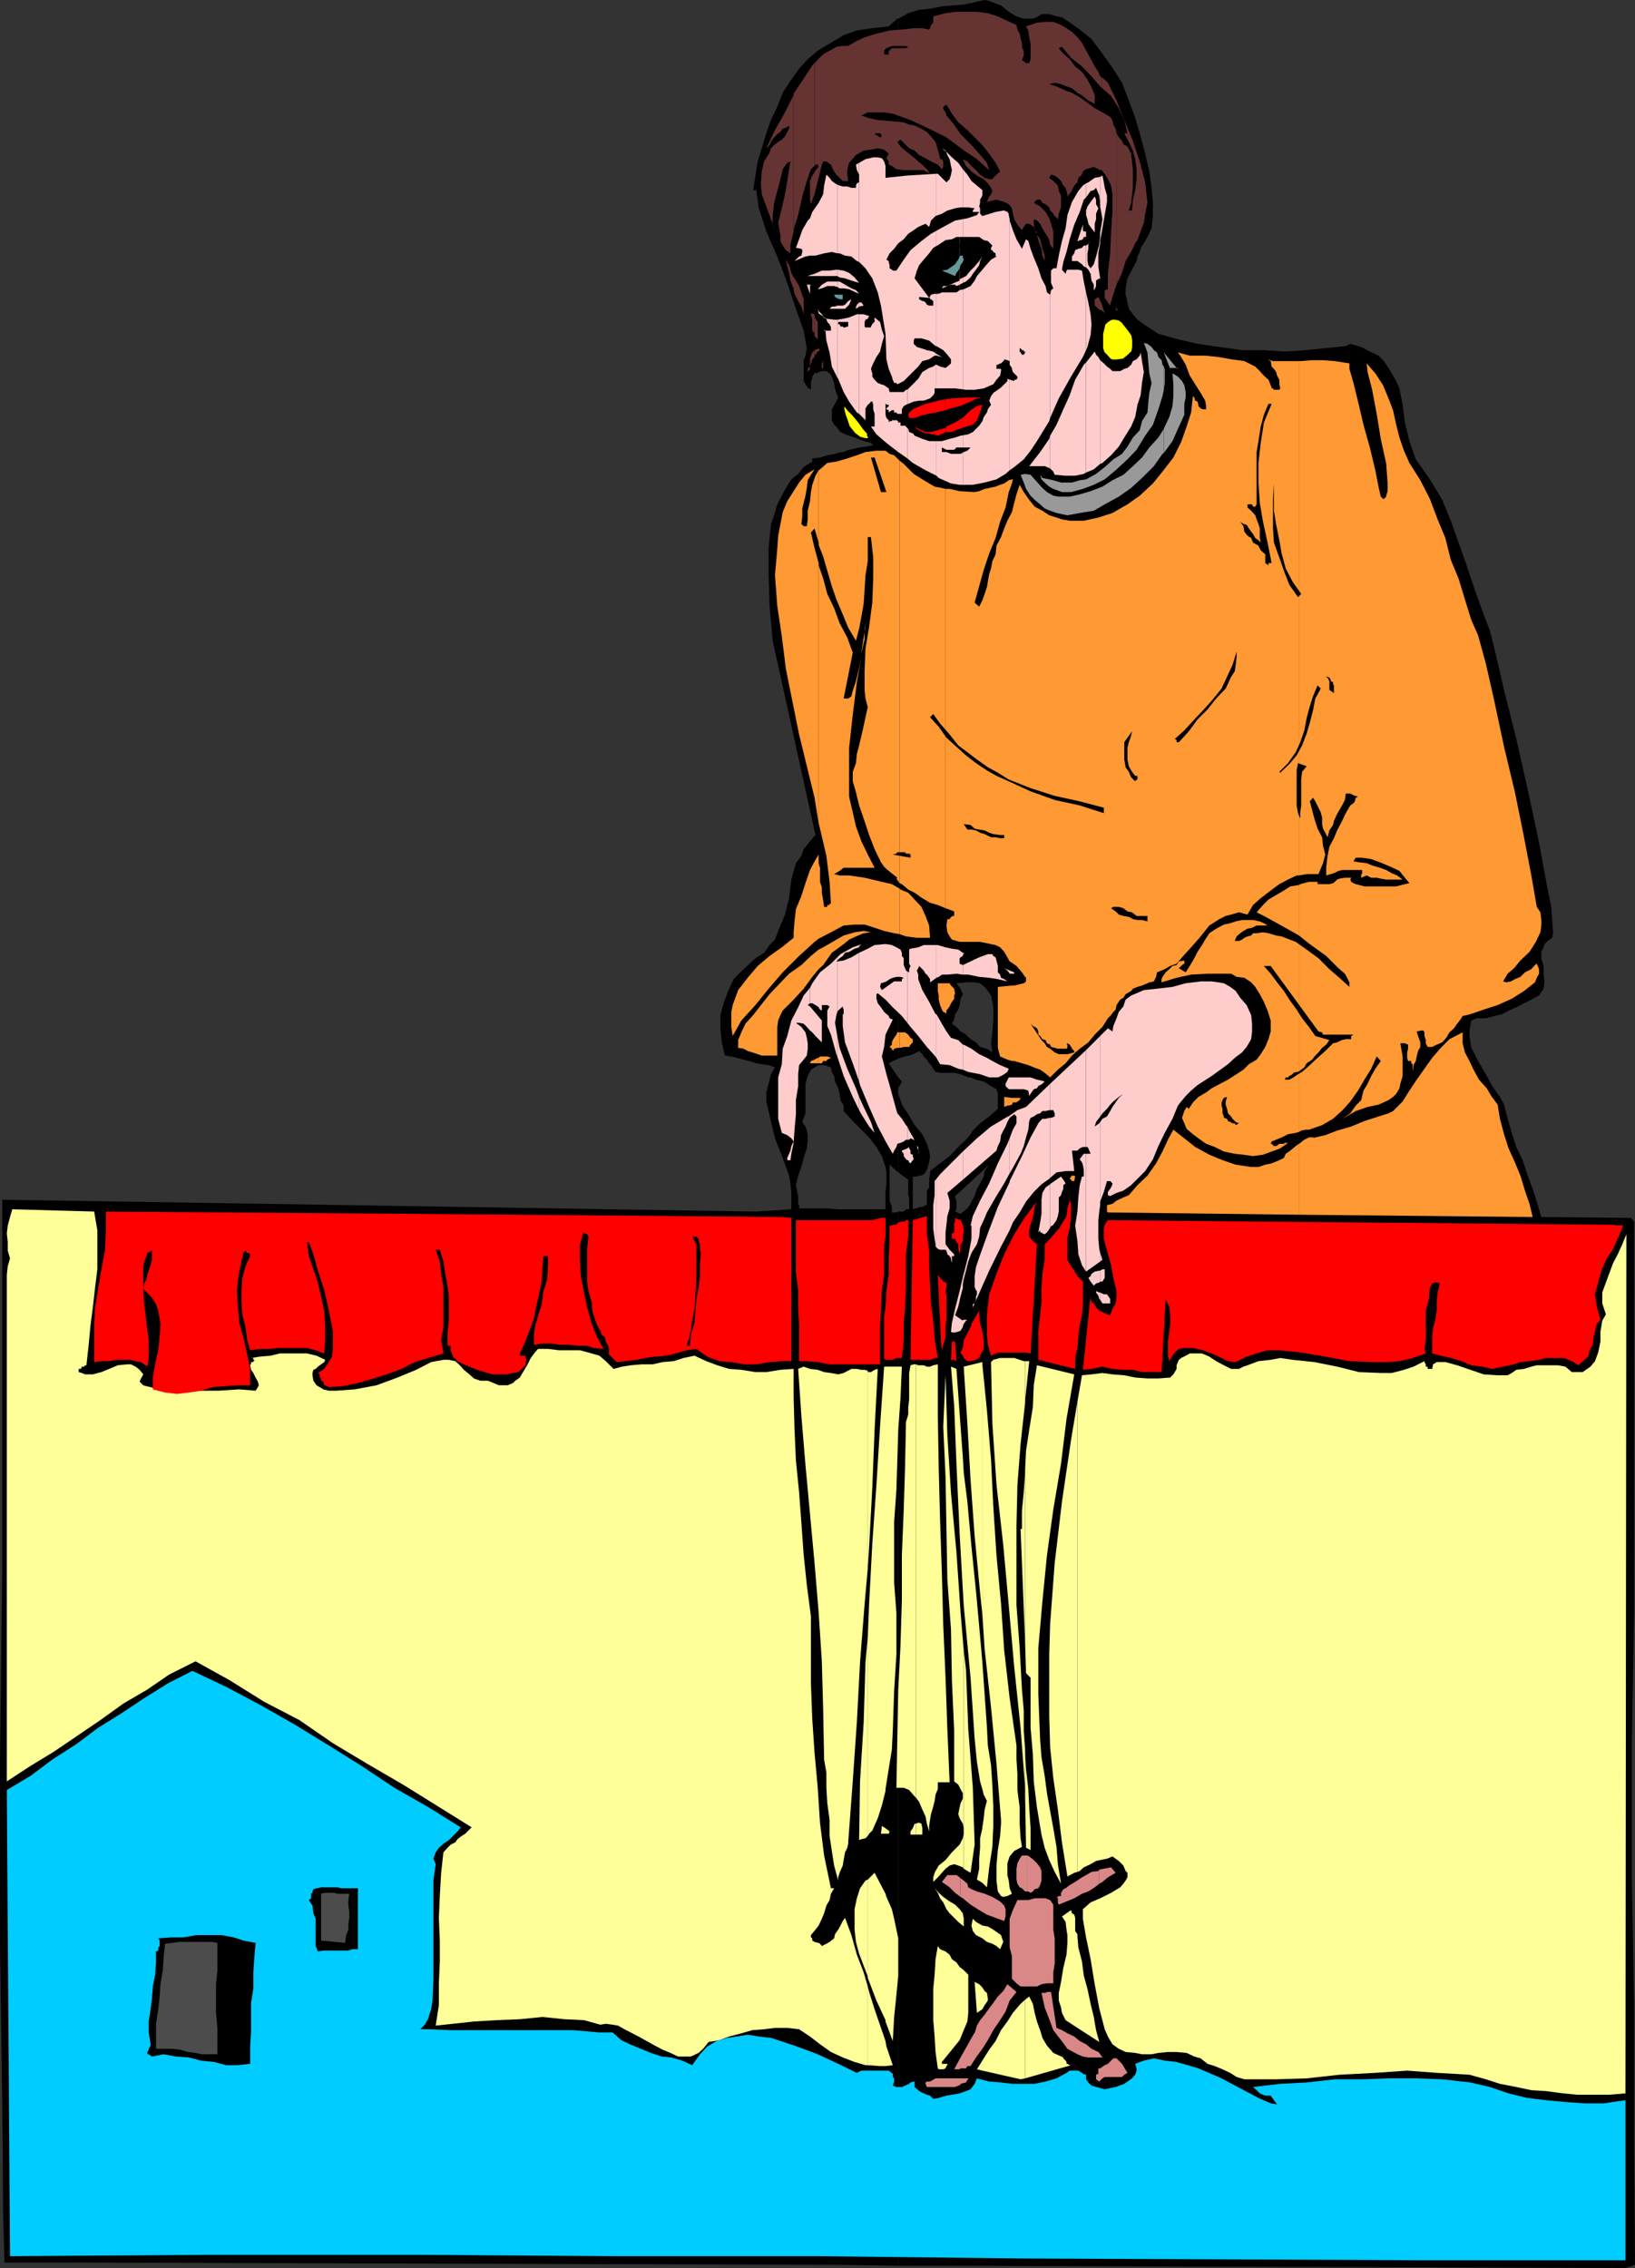 <svg xmlns="http://www.w3.org/2000/svg" width="359.5" height="498.703"><rect width="100%" height="100%" fill="#333333" stroke="none"/><path d="m184.102 498 13.398.203v-231.8l-.398.199h-1v-1.2l-.5-1.402v-7.898l1.898 1.699v-20.899l-2.098-3.101.899-.5.8-.301.399-.2V4.103h-.2L195.403 5.8l-3.601.402-3.399.5-2.902 1-1.398.899v78.3l.199.5-.2.399v6.3l.7.899 1 .5 2.101.703 2 .797 1.598.402.5.5-1.7.301-1.398.2-2.199.5-1.402.5-1.2.199V238.8l.2.5.3 1.199.2 1.402.699 1.2v1.199l2 2.199 3.602 3.602 1.601 2.101 1.2 2 .8 2.399.2 1.199v2.601l-.2 1.7v3.8h-10.601V498m-.001-232.098-2.2-.199h-6.199V265l-.203-.297V263l-.5-2.398.5-2.102.703-1.898.5-2 .7-2.102.199-1.898v-1l-.2-1-.3-.899-.7-1 .7-1.902v-6.5l.5-1.7.699-1.398.8-.5.899-.5h1.203l1.5.5.2 1 .5.899.199 1.199.5 1V99.6l-.5.2-1.7.3-1.601.5-1.7.2v.699l-1.898 1.203-1.203 1.5-1.5 1.2-1.2 1.898-.898 1.699-1 1.902-.699 2.399-.703 2.101-.5 5.098v5.703l.203 7 .7 7.7 9.398 42.699-1.2 1.398-1.398 1.703-.5 1.5L175 189.8l-1 3.601-.5 4.098-.898 3.602-1.5 3.601-.7 1.899-1.199 1.199-1.203 1.7-1.898 1.203-2.602 2.399-2.2 2.199-1.198 2.601-1 2.7-.7 2.601v2.899l.301 3.101.7 2.899 1.398.199 1.199.3 1.5.399 1.203.3 1.598.5 1.199.2 1.5.203 1.402.5-.902 1.5-.5 2.098-.5 1.902v2l1 4.297.902 3.8 1.7 4.302 1.398 3.898.3 1.902.2 1.899v3.601l-7.898.5L.5 263.801v81.601l-.5 41.5v40.5l.5 35.301.203 25L1 497.5h18.902l164.2.5V265.902m0-178.102-.5 1-.7 1.2v2.402l.5 1 .5.399.2.3v-6.3m0-79.199-1.399.8L180 11l-2.398 2-1.899 2.102-1.902 2.699-1.7 2.601-1.199 3.098-1.402 2.902-1 2.899-1.898 6.199-1 6.3h.699l.5 3.802 1.699 5.3 2.402 5.5 2.2 5.801 1.898 5.7 1.703 4.8.399 2.2.3 1.699-.3 1.601-.399 1v4.598l.399.699.5.703.699.5v-1.902l.3-.5v-.5l.5-.7v-.3l.2.3 1.402-.5h1l.7.5.5.7.5 1.402.199 1.2.3 1 .2.5V8.601"/><path d="M197.5 498.203h15.902v-233.5l-.699 1-1.5 1.2-1.203-.5.3-.5V264l-.3-.7v-.3l3.402-3.098v-10.5l-1 1.2-1.699 1.601-1.902 2-2.098 1.598-2.203 1.699v.703l-.2 1v1.899l-.5.699V265h-.3l-.7.402h-.698l-.5.301h-.5l-.2.2h-.199v-7.2h.899l.5-.203h.5l.5-.297.398-.402v-.301l.3-.2.5-1.698.2-1.399-.2-1.203-.5-1.5-1-2.098-1.698-2-1.399-2.402-1.402-2.098-.301-1-.5-1.402v-1.2l.8-1.5-.8-.898v20.899l2.203 1.601v3.399l.2.5v2.601h-.7l-.5.5H197.5v231.801m0-265.403.5-.198 1-.301.902-.2.801-.3.899-.399.5-.3.699.699.3.5.7.699.5.8.402.403.5.797.5.703 1 .2h3.098l1.402.3 1.7.7h.5V228.5l-1-1-1.2-.7-.902-1-1-.698.5-.899L210 223l.703-1 .297-1 .203-1.398.5-1-.5-1.2-.902-1.199 2.402-.203h.7V.703l-1.5.297-2.602.203-2.2.2-2.601.5-2.598.3-2.199.7-2.203 1.199V232.8"/><path d="m213.402 498.203 144 .5L359.5 498l-.2-28.297v-28.8l-.5-28.602V383.5l.5-28.797v-86.101l-.698-.801-19.7-.2-1-3.398-.902-2.8-1.2-3.2-1-3.101-1.398-2.899-1-3.101L331.5 246l-.797-3.098-.902-1.699-1.7-2.402-1.398-2.598-1.703-2.902-1.5-2.899-.398-2.601v-1.2l.199-1 .199-1.199 1.203-.5h2l1.899-.5L330.3 223l1.402-.797 1.7-.703 1.699-.898 1.601-.801 1.7-.899 1-1.5.199-1.601-.2-1.7v-1.699l-.5-1.699v-1.402l.5-1 .2-.7.699-.699 1-.699.199-1.203-.2-2.398-.198-3.2-.801-3.8-1.899-10.301L336 174l-2.598-11.5-2.699-10.797-1.902-8.203-1.2-4.797-1.898-5-1.703-4.8-1.7-5.102-1.597-4.5L319 114.5l-1.898-4.598-2.7-4.5-3.101-4.402-1.399-4-1-4.098-.5-3.902-.699-3.598-.703-1.601-.7-1.2-1-1.699-1-1.5-1.198-1.199-1.899-.902-1.902-1-2.399-.7-1 .5-1.902.2-3.098.3-3.8.399-4.399.3-4.8-.3h-4.801l-5-.7-4.801-.698-4.301-1-4.297-1.2-3.203-2.101-1.398-1-1-1.2-.899-1.199-.3-1.402-.403-1.7v-1.398l.402-2.199 1-1.902 1-1.899.2-1 .5-1 .199-.699.3-.703.399-.5.8-1.398.903-1.899.297-2.703v-2.898l-.297-3.301-.5-3.598-.902-3.902-1-3.801-1.2-4.098-1.398-3.8-1.5-3.899-2.101-3.3-2.2-3.102L240 8.6l-2.598-2.1-2.699-1.898L233.5 3.8l-1.2-.2-1.597-.5H229l-1 .7-.898.3h-2l-1.602-.5-1.7-1-1.698-1.398L218.203.5 217.5.203l-1-.203-1 .203-1.2.297-.898.203V216h.899l1.199.203 1 .797.703.902.7 1 .3 1.399.2 1.199v2.703l-.2 2.797-.3 2.402.3 2-1.203-.8-1.5-.399-.898-1-1.2-.703v8.402l1.2.5 1.699.399 1.199.8 1.602.899v.3l.3.403v3.598L217.5 245.5l-2 1.5-1.598 1.602-.5.8v10.5l4.098-3.8-1 1.398-.2 1.203-.8 1.5-.7 1.2-.5 1.597-.698 1.203-.2.5v233.5"/><path fill="#633" d="m174.5 63.8.203.802.797 1.601.703 1.2.5 1.699V65.8l-.5-1.5-.5-1.399-1-1.699L174.5 61v2.8m0-2.8-.5-1-.5-1.7-.7-1.198.302 1.5L173.5 60l.3 1.703.7 1.7v.398V61m0-10.598 1-3.101.902-4.098 1-3.402.899-2.598.8-.703V13.902l-.5.5-1.898 2.899-2.203 3.3v29.801"/><path fill="#633" d="M174.5 20.602v.3l-1.898 3.801-2.2 3.899-1.902 4 .703-.7.297-.699.703-1 .7-.703.699-.5.5-.7.699-.198.699-.5v.699l-.398.699-.5 1-.7.703-.8.5-.899.7-.703.699-.297 1L168 35.5l-.5 2.203-.2 2.598.2 2.402.8 2.2.903 2.398.7 1.902v-1.902l.3-2.7.7-2.601.699-2.598.5-2.199 1-1.402.699-.301-.301 1.703-.398 2.598-.5 2.902-.7 3.098-.8 3.199.5 2.8V53l.5 1 .699 1 1 .703v-1.902l.699-2.899v-30.3m4.602 57.898v-.297L179.3 78l.5-.7.5-.3-.301-.398-.898.398v1.5"/><path fill="#633" d="m179.102 77-.5.5-.301.703-.2.797v1.602l.2-.7.3-.902.5-.5V77m.001-3.797v.7l.699.699V70.8l-.5-.7-.2-1v4.102"/><path fill="#633" d="m179.102 69.102-.801-.2v.5l.3.7v2.601l.5.5v-4.101m.001-26.399 1.601-6.5v-24l-1.601 1.7V36.5l.199-.297h.5l.199.5-.898 1v5m0-4.801-.5.7-.5 1.199v4.101l.199 1 .8-2.199v-4.8m1.602 43.199.297-.2v-1.5l-.297.5v1.2m0-44.899L181 35.5h.703l1 .703.2.5.5 1 .5.7L185.3 39.8h1.199l-.2-1.399v-1l.2-.902.203-.7 1.5-1.698 1.7-1 1.597-.2 1.5-.3 1.402.3 1 .899-.5 1 .5.699v.703l.7.297 1 .703 1.601.2h4.399l1.398.8-.7-1-1-1-.898-.703-1-.898-1-.801-.902-.7-1-.898-.7-1 .7-.5 1 1 .902.899 1.2.5 1 1 1.398.699 1.203.699 1.5.703.899 1 .3-.5V35.5l-.3-.5h-.399v-.2l-.5-1.898-.5-1.699-1-1.203-.902-1-1.2-.7-1.5-.698-1.199-.2-1.199-.5-3.101-.3-2.602-.2-2.2-.5-1.398-.5 1.399-.699h3.601L196.3 25l3.902 1.402 4.098 1.899 3.8 1.902 3.602 2.7L214.801 35l2.699 2.402-.5-1.601-1.7-2-1.698-1.899-2.399-2.402-1.402-2.098-1.7-2-.199-.699-.5-.703v-.5l.7-.5 1.199 2 1.402 1.902 2 1.7 1.598 1.601 1.699 1.7 1.5 1.898 1.402 2 1 1.902-.8.7-.7.699-.199.3h-.703l-1-.3-1-.7-.898-1-1-.902-.899-1-1-.5.7 1.5 1.199 1.203 1.199.899 1.5.8.902.899.7 1 .3.699-.3.703-.403.5-.5 1.2 2.102-.5 1.699.5 1 .5.699.898.203 1.199.297 1.203.703 1.2 1 1.199.399-.7.5-.699h.699l1 .7.199.699-.2-1.399v-1l.7.297.703.703.5 1 .5.899.5.699.5 1 .2 1 .699.902v-3.8l-.5-1.7-.399-1.203-.8-1.398-1.2-1.2-1.402-.8.699-.7h.703l.5.7.7.3.8.7.2.699.699.699.3.5.7.703L232.8 47l.5-1.398V43l-.5-1-.2-1.2-1-1-.898-.698.399-.7.8.2.7.5.699.699.5 1 .5.5.199.699.203.703v.5l.797-1 .203-.402.5-1 .7-.7.199-1 .8-.699.2-.699.699-.5 1.699-.5 1.402.7h.301V23l-.5-.398-.203-1.2.203-1.199.5.399V17l-.3-.2-.403-1-.797-1.198L239.301 12l-1.399-2.598-1-1.199L235.703 7l-1.203-.797-1.2-.703-1.698-.7h-1.7L228 5l-2.398.8.5.903.199 1.5.3 1.399V13l-.3.902h-.7l-.199-.199-.699-.5.399-1v-.902l-.399-1v-.899l-.3-1-.2-1-.5-.902-.203-1-2-.898-2.098-1-2.199-.7-2.402-.3H210l-2.098.3-2.699.7V5l-.5.5-.203.703-.2.297-1.5-.297h-1.898l-2.601.297-2.7.203-2.898.7-2.601.8-1.899.899-1.703 1h-1.2l-1.398.199-1.199.699-1.5.8-.5.403v24m61.5 32 .7.7-.7-2.2v1.5m0-1.5-.703-1.402-.797.5v1.402l.297.2.5.5.402.3h.301v-1.5m0-29.301.7.801.699 1.2.699 1.398.3 1.902v3.899l-.3 4.5-.2 4.601-.5 4.297v3.602l-.699.199V65.5l.5.703.2.297.5.703V67l.5-1.7.898-2.698v-36.7l-.2-.5-1-.699-.898-.703-1-.5-.199-.5v14.402"/><path fill="#633" d="m242.203 20.602.2.3.5.899 1.398 2 .5.902.699 1v-3.601l-1.898-3.899-.7-.703-.699-.5v3.602m3.297 47.601h.5l-.5-.3v-.7 1m0-1-.2 1h.2Zm0-4.601L246.703 60l.797-2.598L248.902 55l.7-1.5.5-.7.699-1.898L251.5 49l.3-2 .5-2.398-.5-4.5-1.198-4.602-1.5-4.5-1.899-4.598-1.703-4.3v3.601l.3.2.2.5.3 1.199-.3-1-.2-.7h-.3v36.7m-18-12 .5.8v.2-.5l-.5-.5m.5 1 .3 1.199.7 1.902.203 1.5.5 1.2v-1.2l-.5-1.5-.203-.902-.297-1.2-.703-1m-58.098-2.398v.2l.5 1.699zm8.2 31.399-.5.5v.699l.5-.7v-.5"/><path d="m199.703 10.3-.5.302h-3.101l-.7.699V12h-1v-1l.5-.398.7-.301.699-.2H199l.703.2M247.902 29.3h-.699l1 1.903.899 1.899.5 1.898.3 2.203v2.2l-.3 2.398-.5 2.101-.2 2.399h-.699l.5-1.7.2-1.601.199-2v-3.598l-.2-1.902-.199-1.7-.8-1.597-.903-.5-.297-.703-.703-.797-.5-.902-.2-1-.5-.899-.198-1-.5-.699-1.7-1-1.699-.902-1.601-1.2-1.7-1.199-1.699-1-1.402-.5-2-.902-1.598-.5 1.2-.297 1.398.297 1.199.5 1.203.402 1.2 1 1.199.7 1.199 1 1.402.699v-1.899L240 19.203l-.898-1.703-1.2-1.7-1.5-1.198L235.203 13l-1.402-1.2-1-1.198.699-.301 2 2.402 2.402 1.899L240 16.8l1.902 2.2 2.399 2.102L246 23.8l1.203 2.601.7 2.899m-54.001.7h-.199v.203h-.203l-1.2-.703.403-.2h.797l.203.2.2.5"/><path fill="#fcc" d="m178.102 226.602.5.398.699.8 1.402 1.403v-4.8l-2.601-3.102v5.3m0-5.301-.5-.3.5-.398v-3.399l-1.399 1.7-1.203 2.597-1.5 2.902-.898 3.399-1 2.8-.2 3.399-.8 2.902V246l.8 3.102 1.2.5.898.699.5.699-.5 1-.2 1-.3.703-.398.899v.5h.699l.199-1.399.5-2.402.203-2.899L175 245v-3.098l.5-3.101v-2.598l.203-2 1-1.203.7-.898.199-1.5v-1.2l-.2-1.199-.3-1.203-.899-1.2-1.203-.898h.703l1 .2.7.699.699.8v-5.3"/><path fill="#fcc" d="M178.102 220.602h.5l.699.398.5.3.199.2.3.5.403.203V221h1.2l.5.3-.5.903v3.399l.8 1.898 1.2 4.3.199.5v-4.5l-.2-1.198-.3-1.7.3-1.699.2-.703v-11.098h-.2l.2-.199v-.703l-1.399 1.402-2.402 1.899-1.7 2.402-.5 1v3.399m.001-156v-1.7l.199-.3h-.2v2"/><path fill="#fcc" d="M178.102 62.602h-.7l.7 2zm0-1.899h6v-1.402h-.2l-1.5.199h-1.699l-1.601.703-1 .297v.203m0-.203-.5.203h.5zm0-4.297h1.199l1.902-.5 1.7-.3 1.199.3V40.602l-.5-.301-.7-.5-.5-.7-.699-.699-.5 2.399-.203 1.902-1 1.899-1.398 2-.5 1.398v8.203m0-8.203-.5.5-1.2 2.102-.699 2L175 54.5l1.203.203.2.297v.402l-.2.801-.5.2-.203.199-.5.5-.297.3 2.399-1 1-.199V48m6 184.3 1.398 4.302 2 4.601 1.402 2.899v-2.899l-.699-1.902-1.902-4.301-1.7-4.598-.5-2.601v4.5m.001-9.801.199-.297 1-.902v.199l.199.5v1h-.2v2.602l.5 3.601 1.7 4.598 1.402 4V209.5l-1.699 1-1.703.703-1.398.2V222.5m0-11.297.5-.5.699-.5.5-.703.902-.2 1.2-.698 1-.301v-.5l-1.403.5-2.7 1.5-.698.699v.703m0-128.203.199.3 1.199 2.903 1.203 2.098 1.7 2.402.5.297V69.102h-.5l-1.7.699-1.402.3-1.2.2V83"/><path fill="#fcc" d="M184.102 70.3h-.5l-1.7-.198-.699-.301-.203-.2v.2l.703.3.2.7.5.5.3.699v.703H181.5l.203 2.2.7 2.597.5 3.102L184.101 83V70.3m.001-2.398h1.699l.902-.902.5-1.2-.703.403-.7.797-.5.203h-1.198v.7m0-.7-.5.2h-.7l-.5.5h1.7v-.7m0-4.101.5.3h.898l1.203.2 1.5.699.7.3-.7-.8-1-.399-1.402-.8-1.2-.7h-.5v1.2"/><path fill="#fcc" d="M184.102 61.902h-2.2l-1.199.7-.902 1 .902-.2 1.2-.5h1.5l.699.2v-1.2m0-1.199.5.297 1.199.203 1.402.5 1.7.5-1-1.203-1.2-1-1.203-.5-1.398-.2v1.403m0-5h.5l1.199.5 1.402.2 1.2 1 .5.199V35.8l-.7.402.2 1.2.5 1v1.699l-.5.199-.2.5v.5h-1l-.902-.301h-1l-.7-.2-.5-.198v15.101m4.801 188.4.5.898 1.7 2.703 1.199 1.399-.801-2.399-1.598-3.3-1-2.2v2.899m0-6.302.2.802 2 4.8 1.898 4.301 1.902 3.598 1.399 2.402.3-.703.5-.797.2-.703.699-.2.703-.3.5-.398h.297v-2.899l-.297-.3-.902-1.403-1-1.2-.2-.698-.8-2.899-.7-2.601-.699-2.399-.5-2-.5-1.902.5-2.098.301-2.703 1.598-3.297-.7-.3-.199-.5-1-.903-.699-1-.703-.898-.297-1v-1l.297-.2 1.703 1.399 1.598 1.699 2 1.902 1.199 1.5v-11.3l-.297-.2-.203-.5-.297-.699v-1.5l-.402-.5v-.703l-.301-.7-.898-.5-1-.5-1.2-.198h-.5l-2.101.199-1.5.8-1.899.899v28.3m0-29.698.5-.5-.5.199zm0-117.102 1.399 1.402v-2.601l.5-.801.3-.2.399-.5h.3l.2.7v1l.3 1v2.8h-.8l1.203 1.7 2.2 1.902 2.597 2 2 1.399V85.703h-.297l-.5.5h-3.101l-.2-.8-1-.7-.699-.203-.703-.297-.7-.703-.5-.7v-.698l-.3-1 .5-1.2.703-1.402.797-1.2.402-1.698.5-1.7-.5-1.402-.402-1.7-1.2-1v1l-.3.2-.2.3-.3.5v.2h-1.2l-.198-.2v-1l.199-.5.5-.198.3-.7h-.3l-.899-.3h-1V91m0-23.598 1-.199-.5-.703h-.5v.902"/><path fill="#fcc" d="m188.902 66.5-.5.5v.203l-.199.2v.5l.7-.5V66.5m-.001-1.898.5.199-.5-.2m0-6.999L190.301 59l.8 1.203.7 1L193 64.301l.703 2.902 1 6.2.2 5.597.5 2.102.699 1.699.199.699.3.703h.5l.2.297 1.402-.7.797-.8V38.602l-4.797.5V36.5l-.3-1-.5-.7-.903-.198h-1l-1.7.398-1.398.8v21.802m10.598 197.5h.203l.2.5.3.199.5-.7.2-.199-.2-.699v-.3l-.5-.2V253l-.3-.5v-.297l-.403.297v2.602m0-2.602-1.2.5v.203l.403.5v.5l.297.399.203.3.297.2V252.5m0-1.898h.402l.301-.301.7.3.199.399-.2-.7-1-1.698-.402-.899v2.899m0-25.7.703.899 1.7 2 1.898 2.402 1.699 1.899.402.5V223h-.199l-1.402-2.7-1.5-2.597-.899-2.402v-1l-.3-.899.3-.5.2-.5 1 1 .398.7.3.199.5.699.2.3v.7l1-.7.402-.3v-7.2h-2.8l-1.2.5-1.699.302-.3.199v3.101l.3.5-.3.7v.699l-.403-.2v11.301m0-124.102 1.203 1 2.797 1.602 2.402 1.2V80.203h-.199l-.5.399-.902.3-1.5.899-.899 1.5-2.402 2.402v15.098m0-17.801.203-.2 2.2-2.198.898-1.2 1.5-.402 1.199-.797h.402v-.402l-.699-.5-1.402-.301-1.2-.398-1-.301-.699-.7v-.699l.2-.5h1.5l1.699.5 1.402 1.2h.2V62.203h-.7v-1l.297.5.203.2h.2v-5.7l-.403.399-.797.8-.203.899-.2 1-.5.699v2.203l-.698-.3-.5-.2v-1l.199-1.203.699-1.2 1-.898 1-1 .402-.5V38.203l-6.402.399V83m6.402 191.3.301.302.5.199h1.2l.199.199.199.8.5.403.3.5V277l.2.703v-1.5h.5v-.402l-1-1-.5-.7-.399-.5V271l.2-1.7.199-1.898.5-1.699V264l-.5-1.7 3.402-2.898v-6.199l-2.601 2.598-2.399 2.402-.8 1v15.098"/><path fill="#fcc" d="m205.902 259.203-.402.5v3.098l-.297 2.199v5.203l.297 2.2.203 1.199v.5l.2.199v-15.098m-.001-26.601.801 1.398 2.098.203 1.902.797 1 .203v-5.5l-1-1-1.601-.5-1-1.402-1-1.7-1.2-2.101v9.602m0-17.602.5-.2.7-.5h1.199l2-.198 1.402.199v-2.098l-.703-.3v-1.2l.203-.203.5-.297v-.703l-1-.7-1.402-.198-1.399-.301-1.699-.5h-.3V215m-.001-110.398.5.5 2.7 1.199 1.898.3h.703V54.204L211 54.5h-1l-.7-.5h-1 1.7l1-.2.703-.3V37.203l-1-1.402-1.402-1.2-1-1-1.2-1 .801.5.399 1 .5.899.3 1.5.2.902-.2 1-.3 1-.7.7-1.898-1.899h-.3v17.7l.5-.5.699-.403-.899.703-.3.5v5.7h.8l-.8.3v13.899l1.5.898.898 1 .8 1v.902l-.8.7-.399.3-1.199-.3-.8-.399v24.399"/><path fill="#fcc" d="m205.902 78.203 1.2.297-.899-.5-.3-.2v.403m5.8 213.399.2-.5.5-.7.3-.199h-1v1.399m0-1.399v.2l-1.703-1.2.703-1.902.5-2.2.5-1.898v-2.402l-.703 3.101-1 3.899-.7 3.101-.198 1.899.199.199H210l.703-.2.5-.198.5-.801v-1.598"/><path fill="#fcc" d="m211.703 282.5.2-1.2.5-1.898.5-2 .699-1.902 1.199-1.898.5-1.7.199-1.902.8-1.7.7-1.698 1.902-3.301 1.899-3.098L222 258v-7.7l-.5 1.2-2.098 4.3-1.902 4.403-2 3.797-1.598 3.402-.5 2.098h.2v2.902l-.7 3.801-1 3.899-.199.699v1.699m0-23.098 7.399-6.402.3-1 .5-1 .2-1.398.5-1 .5-.899.398-1 .5-.902v-.5l-.898.5-3.2 1.902-3.101 2.598-3.098 2.902v6.2m0-24.2 1.2.5 2.597.5 2 .7h1.902l.7-.301.699-.399.699-.5.3-.703-1.898-.797-1.699-.902-1.203-.7-1.7-.8-1.698-1.2-1.7-.898h-.199v5.5m0-20.903h1.2l2.398.5 2.199.2 1.902.3 2.098.5-.7-.5-.698-.3-.2-.7-.5-.5v-1.398l-.3-1.199-.2-.703-.5-.297-.199-.402h-1l-1.902.699-3.598 1.703v2.098m0-4.301.2-.2v-.3h-.2v.5m0-103.398h2.2l2.597-.5 2.602-.7 2-1.199.898-.8v-55.2l-.2-.902V47l-.3-.398-.7-.301h-.198l-1.7.3L216 47.5l-.5-.5v-1.2l-.2-.398.2-.8v-.7L216 43v-1.2l-2.398-2-.899-1.398-1-1.199V53.5h2.598l1 .3.699.903-1.2-.203-.898-.5h-2l-.199.203v52.399M222 270.5l.703-1.7 1.5-2.198 1.399-2.399 1.699-2.101 1.699-1.7 1.703-1.199.2-.203v-13.2h-.2l-.8.2h-.7l-.5.5-.402.5-1.7 3.102-1.898 4.101-2.703 5.5V270.5m0-10.598-2.598 5.5-2.199 5.801-1.902 5.297-.7 2.102-.3 2V283l.3.703.2.2v.699l-.2.5v.699l-.3.8-.399.2v.699l1.598-3.598 2-4.5 2.602-5.3L222 270.5v-10.598"/><path fill="#fcc" d="m222 258 .703-1.2 1.7-3.097.699-1.703.5-1.898.5-1.7.199-1.902.3-.7.7-.3.699-.5.703-.2.5-.5h.7l.8-.198h.2V238.3l-5.301 5.101-1.899.7L222 245.3v.5l1-.801.5.5v1.5l-.797 1.402L222 250.3v7.7m0-18.5h3.102l1 .3.199 1.2.3-.5.5-.7.2-.3.699-.2.3-.5.403-.198.5-.301.5-.5-.703-.2-1-.199-1.398-.5H222v2.598m0-2.598h-.2l-.698 1.399v.5l.699.699H222v-2.598m0-22.8h1v-.301l-1-.399v.7m0-.7-1.2-.5.302.2.398.3.3.399.2.3v-.699m0-110 1-.699 2.102-1.703 1.5-1.898L228 97l2.703-4.398.2-.7V64.801l-.7-.5-.3-1.399-.903-1.699-.7-2.203-1-2.398-.698-1.899-.5-1.703-.5-.398-.899 2.101-1.203-2.101-.797-2L222 48.5v-.297 55.2m8.902 166.397.7-.5.699-1 .3-.898.2-1v-3.101l.5-.5.199-.7.3-.699v-.8l.5-.399-.5-.8-.5-.7-2.198 1.5-.2.2v9.398"/><path fill="#fcc" d="m230.902 260.402-1 .7-.699 1.199-.203 1.5v3.101l-.297 1.899-.402 2.199.402-.5v.5H229l.203.203.5.2.5-.403.7-1v-9.598m-.001-1.402 1.399-1.2 2-.3h1.902l-.5-4.5h1.2l.5-.5.699-.297h.699v-21.3l-7.899 7.398v5.8h.7l.3.7v.699l-.8.3h-.2V259m0-156 .2.203.5.5.3.7 2.399.199h2.101l1.899-.399.5-.3v-24.2l-.5.5-1.899 3.297-1.199 3.402L233.801 90l-1.5 3.402-1.399 2.399V103"/><path fill="#fcc" d="m230.902 95.8-.199.7-2 2.902-2.402 3.098h3.402l.5.203.7.297v-7.2m-.001-3.898 1.899-4.3L235.5 82.8l2.602-4.301.699-1.5V64.3l-.5-2.398-.399-2.402-.8-.2h-2.399l-.203.2-.2.703-.8-.902.3-1.7.7-2.199.703-2.8 1-3.2 1.2-2.8.898-2.7.5-.5v-3.101l-.7.5-1 1.199-1.398 2.402-1 2.899-.402 2.902L233.5 53l-.7 3.203-.5 2.797h-.698l-.5.5v2.703l.5 1.2-.5.398-.2 1v27.101m7.898 187.7 3.102-2.2V275.5l-.199-.898-.203-2.2v-4.101l.203-1.899.2-1.402v-37.2l-3.102 3.102v21.301h.3l.2.297.5 1.203h-1v25.899"/><path fill="#fcc" d="M238.8 253.703h-.5l-.398.5-.5.7.5.699.2.5.199 1.199v1.402h-.399l-.5 1.899-.3 2.699-.2 3.101-.5 3.098.5 3.402.2 2.899.8 2.402.899 1.399v-25.899m-.001-149.801 1.7-.699 1.402-1.203V79.203l-.402-.703-.5-.5-.297-.7-1.902 2.403v24.2M238.8 77l.302-.7.699-2.597.199-2.402-.2-2.2-.5-2.601-.5-2.2V77m0-18.2.5.5.5.903.2 1.5.5.899V63.8l.203-.2.297-.699v-1.199l.703-.5.2.2v-.2l-.403-2.601v-2.899l.402-2.203v-1.7l-.199 2-.703 2.602-.5 1.7-.7.898-.5-.7-.198-.898v-1.699l.199-1V53.5l.5-.5-.7.8-.3.2v4.8"/><path fill="#fcc" d="M238.8 54h-.5l-.398.5-.8.203-.7.297-.199.703-.5.7v1h1.2l1 .699.398.5.5.199V54m-.001-3.098h-.5l-.198-.3v-1.2l-1.2 3.598h.2l.3-.2h.5v-.198h.2l.199-.5h.5v-1.2M238.8 47.3l.302.903.199 1 .699 1 .703.899v-1.899l.297-1V47l.5-1.2-.5-.898v-1l-.297-.699-.902 1.2-.7 1-.3.898v1"/><path fill="#fcc" d="m238.8 43.402.302-.402.699-1 .699-.2.5-.5.703 1.7.2 1.602v-5.7l-1.2.2-1.402 1-.5.199v3.101m3.101 242.398.5.802h1.7v-1l-.5-.7-.2-.3h-.699l-.8-.399v1.598"/><path fill="#fcc" d="M241.902 284.203h-.199l-.703-.3v.3l.5.7.203.699.2.199v-1.598m-.001-2.403h.5l.301-.5.2-.3v-1.898h-.5l-.5.3v2.399"/><path fill="#fcc" d="M241.902 279.402h-.199l-1 .2-.703.5-.2.5-.5.398.5.8.7.903.5-.5.703-.203.2-.2v-2.398m-.001-2 .5-.402-.5-1.5zm0-12.402v-.797l.801-2.101.7-2.399h.699l.5.5v.2l-.301.699-.2.3-.5.7v.699l.5.199 1.399-.7 1.5-.5 1.703-1.198.899-.899 2.199-2.203 1.699-2.598 1.203-2.902 1.399-2.898L257.8 246l1.199-2.898.703-.899 1-1.203 1.2-1.2 1.398-1.198 3.101-2L270 234l1.5-1.398 1.602-1.2 1-1.199 1-1.703.199-1.7v-1.698l-.2-1.899-1-2.203-1.398-1.598-1-1.5L270.5 217l-1.398-.797-1.2-.203-1.5-.2H264l-3.297.403-2.902.797-3.399.402-2.902.301-1.598.7-1.199.5-1.203.898-.5 1.5-1 1.199-.5 1.402-.7 1.7-.198 1.199-1-.7-1.7 1.7V265m0-163 .5-.2 1.899-1.698L246 98.203l1.203-2 1.5-2.402.899-2.098.5-2.703.699-2.098.3-2.699.399-2.402-.398-2.399-.301-1.902-.2.703-.699.797-.8.402-.399.801-.8.7-.7.199-.902.5h-1.7l-.5-.5-.699-.5-.699-.7-.8-.699V102m-.001-48.5V53l.5-2.797.5-2.902.5-2.899V43l-.5-1.7-.199-1.198-.3-1.5-.5.3v6.5l.5 2.801-.5 2.899V53.5m-52.501 154.102.899-.5-.899.5m11.7 43.398.3.3-.3-.3m.3.3.2.2v.5-.5l-.2-.2m.2.7.3 1v-.797zm.3 1v.203l.2.7zM181.5 72.703l-.297-.203v.203zm-.5-3.101-.297-.5-.703-.7-.2-.5.2 1 .703.5.297.2m11.3.198-.3-.398.3.399"/><path d="M213.902 46.3v.302h1.399l-.5.699-2.098.699-2.703.5-2.598 1.402-2.699 1.5L202.602 53l-2.399 2-1.5 2.102-1.601 2.398h-.801l-.2-.2-.5-.3v-.7l-.199-.698v-.2l-.5-.3.7-1.399 1-1 .898-1.203 1.203-.898 1-1.2 1.2-.8 1-.7 1.597-.699.8.7.403-1.403 1-1 1.399-.5 1.199-.7 1.699-.5 1.203-.198h1.7l1.398.199-.399.5M211 63.8l.902-.198 1.5-.7.899-1.199.5-1L216 59.301l1-1.2.902-1 1.2-.699-.2-.199v-.5l-.5-.3-.199-.403h-.3v-.5l.3-.5-1-1-.902-.2-1-.698H211v9.3l1.402-.699 1-1.203.899-.898 1-1.2.699-1-.5 1-.2.899-.698 1-.7.902-.5.797-1 .902-.699.301-.703.399V63.8"/><path d="m211 62.602-.7.3-.3-.3h-.898l-.801.3-1.2.5.301-.5h.899l1.5-.699 1.199-.5v-9.601h-.7l-1 .5-1.398.199-1.5 1-1.199.699-.902 1.203-1.2 1.399-1 1.199-.5 1.199-.5 1.703 3.2 4.297.402-.7.797-.198h.902l.7-.301h3.199l.699-.5v-1.2"/><path d="m204.3 65.5-2.198-.2v.5l.699.403h.3l.399.297.3.5.5.203h.903v-1l-.5-.402h-.203V65.5h-.2"/><path fill="#699" d="M211.703 56.203v.399l.2.5-.2.5-.5.699L211 59l-.297.5-.402.5-.301.703-2.898-1.203 1.199-.2 1-.698.699-.5.3-.5.403-.5.297-.7.203-.199h.5M185.3 64.8v1h-.698l-.7-.3-.3-.2-.2-.5h1.899"/><path d="M186.5 71v.8h-.2l-.5.2h-.3l-.2-.2h-.5l-.198-.5h-.301v-.5h2.199v.2m38.602 7h-.399l-.3-.5-.2-.2v-.698h.2l.3.398h.399v.3h.3v.2l-.3.5"/><path fill="#f93" d="M180 233.8h.703l.297-.5h.703l.2-.3.8-.398-.8-.301H180.3l-.301.3v1.2"/><path fill="#f93" d="M180 232.602h-.2l-.698.398-.801.3-.2.5H180v-1.198m0-19.5 1-.899 1.902-2.703 2.598-1.898 1.203-1 1.5-.7 1.7-.699L191.5 205l-1.598-.297-2 .297-2.402.703-2.098 1.2L181 208.3l-1 .5v4.3m0-4.3-1.7 1.403-2.097 2-2.703 1.899-4.297 4.5-3.601 4.601-1.7 1.899L163 227l-.7 1.703v1.7l1.2.199.902.5 1 .3 1.2.399.898.3h3.402v-6.3l.2-1.399.5-1.199.5-1 2.398-2.402 2.203-2.399 1.899-2.601 1.398-1.7v-4.3"/><path fill="#f93" d="m180 206.402 2.703-1.402 2.797-1.5 2.402-.2h2.2l2.199.7 2.101.703 2.2.5 1.199.2v-10l-1.7-1-2.199-.5-3.8-.903-3.399-.5h-2.101l-1.2-.297 1.2-.703.898-.7h6.8l-1.5-2.898-1.398-2.902-1.199-3.297-.703-3.101-.797-3.399v-10.8l.797-7.2.902-7.203 1-5.5-.5 2.402-.699 2.899-.703 2.101-.297 1.2-.703.5h-1l2-10.102-1.2-3.297-1.698-3.203-1.2-3.297-1.5-3.101-.902-3.399-1-2.902V181l.3 1.203 1.403 6 .7 5.7.3 4.8h-.3V199h-.5v.402h-.7L181 198l-.297-1.7v-1.198l-.402-1.2v-3.101l-.301-1v16.601m0-16.602v-1.898l-.898 1.5-1 1.899-1 2.902-.899 2.797-1.203 2.902-.297 2.7L174.5 205v1.203l-2.598 2.098-2.699 1.902-2.601 2.2-2.2 2.597-2.101 2.703-1.2 3.297-.3 1.5v3.3l.3 2 1.899-3.398 3.102-3.402 2.898-3.598 3.102-3.601 3.601-3.598 3.399-3.101.898-.7v-16.601"/><path fill="#f93" d="M180 124.3v-.5l-.898-3.3-.801-3.398.8-.899.899 3.098v.5-16.399l-.7 1.2-.698 2-.301 1.601-.2 2-.5 2.098v1.902l-.199 1.5h-.699l-.5-.5.2-1.703v-1.7l.3-1.198.399-1.602.3-1.7.2-1.698.699-1.2.8-1.199-2 1.2-1.398 1.699L174.5 108l-1.398 2.203-1 2.399-.5 2.601-.5 2.598-.2 2.902-.5 5.797.5 6.703 1 6.7.899 7.199 2.902 14.398 3.399 13.902L180 181v-56.7"/><path fill="#f93" d="m180 119.8 1 2.602.902 3.098 1 3.402 1 2.899 1.399 3.3L186.5 138l1.703 2.902.7-2.699.5-2.601.5-2.899.398-6.203.5-3.098v-5.3h.699l.5 4.5v4.601l-.2 5.297-.698 5.3-.801 4.802-.2 5v4.101l.2 1.899.5 1.898-.5 2.203-.399 1.899-.5 2.199-.5 2.101-.5 1.899-.199 2-.703 1.902v2.098l.703 2.402.7 2.899 1 2.898 1.199 3.602 1.199 3.101 1.402 2.899.7 1 1 .898.898.703 1 .797-.2.203.7 1v-92.902l-1.2-1.2-1-.3-.898-.7h-2l-2.402.301-1.899.7-2.101.699-2.399.699-2 .3-1.601 1.403-.301.2V119.8m17.8 110.602h.2l.703-.199h1.2l.3-.5.5-.5v-.703l-.5-.297-.3-.402-.2-.301-.703-.5h-1.2v3.402"/><path fill="#f93" d="M197.8 227h-.5l-.198.5-.5.703-.301.5-.2.5v.5l-.5.5.5.399.2.5.3-.5.7-.2h.5V227m-.001-21.598 1.403.5 2.399.301h2.898l-.2-2.703-.8-2.098-.898-2-1.5-1.601-1.399-1.5-1.703-.7-.2-.199v10m0-11.199.5.2 1.403 1.199 1.399.699 1.699 1.199 1.699 1 1.703.5 1.7.703V107.5l-.801-.2-1.602-.3-1.2-.7-1.5-.898-1.898-1.199-2.199-2.203-.902-.7v92.903m10.101 28.5.2.297v-.797l.699-.902.3-.7.7-1v-.699l.199-.5-.2-1-.698-.699-.301-.5h-.899v6.5m0-6.5h-1.699v1.7l.2 1v.898l.3 1.199.399 1 .3.5.5.203v-6.5"/><path fill="#f93" d="m207.902 199.703 1.899.7v1h-.5v.199h-.2l-.3.5h-.5l-.2 1.398.2 1.5.5.902.5.7 1.699.5h4.5l2.402.5 1 .199 1 .5.899 1 .699 1.199.5.902.5.301v-99.101l-1 1.898-.7 1.703-.698 1.899-1 1.898-.2 1.902-.699 1.5-.3 1.598-.403 1.203-.297 1.7-.203 1.199-.5 1.5L216 132l-.7 1.402-1-.902 1-3.598 1-3.601 1.2-3.598 1.402-3.402 1-3.598 1.2-3.101.699-3.399.699-1.902v-.899l-.7.2-1 .699-.898.3-1 .399-1.402.3-1 .2-1.2.5-1 .203L211 108l-2.2-.5h-.898v92.203m14.598 43.199.203-.5h.797l.203-.199.5-.3.2-.5H222.5v1.5m0-1.501-1.7-.199v2.2l.7-.301h.3l.7-.2v-1.5m0-8.102h.5l1.703.5 1.399.403 1.199.5 1.402.5 1 .7 1.2 1 1.699-1.7 1.699-1.402 1.402-1.7V114.5h-.5l-1.703-.297-1.2-.402-1.597-.5-1.5-1-1.703-.899-1.2-1.5-1.198-1.699-.899-1.601-.703 2.101-.5 1.899-.5 2v99.101l1 .7 1.203 1.398.7 1 .199.199v.8l-.2.2-.3.203-2.102.5h-.5v16.598m0-16.598-3.098.297v13.402l.5 1.899 1.598.699 1 .3v-16.597m0-110.403.203-.898h-.203Zm13.203 153.403h.5l.2-1-.2-.203h-.5v1.203m0-1.203-.203.203-.297.5.297.2.203.3V258.5m0-26.398 1.7-1.5 1.898-1.399 1.402-1.703 1.7-1.7 1.199-1.898.699-.699.5-.703.5-.5.199-1 .8-1.2.7-.398.5-.8 1.203-.7.399-.5 1-.402 1-.297 1.199-.5.402-.203 1-.2.5-1 .2-1 1.699-.698 1.199-.7 1.402-.5 1.2-1.402 2-2.2 2.097-2.398 1.902-2.402 2.2-1.398 1.398-.7 1.203-.3 1.7-.5 1.898.5L275.5 199l1.703-1.5 2.2-1.7 1.898-1.398 1.902-1 1.899-.902h.5V79.402h-5.7L278.703 79l.7.402.199 1.2.5.5.5.699.199.8.5.899v1l.199.902-.2.301h-1.198l-.2-.3h-.3v-.2l-.7-1.703-1-.898-.902-1-1-1-2.398-1.2-2.899-.402-2.8-.5-2.903-.297h-3.398L259 77.5l.703 1 1 1.703.899 2.399L262.8 84.5l1.2 1.902 1 1.7.203 1.199V90h-.703l-.5-.2-.5-.5V89l-.2-.7-.5-.198-.198-.7-.301-.3-.399 3.601-1 3.098-1.199 3.402-1.703 3.399-2.398 3.101-2.102 2.598-2.898 2.699-2.7 1.902-3.3 1.899-3.102 1-3.2.699h-2.597v117.602m49.899 35 51.398.5-.7-2.899-1-2.902-1-3.301-1.198-2.898-1.399-3.102-1-3.098-.902-3.402-.5-3.098-1.399-1.902-1-1.7-1.699-1.898-1.203-2.199-.898-1.902-1-1.899-.5-2V227l-2.899 1.5-1.902 1.902-1.899 2.2-1.699 2.398-1.703 2.402-1.598 2.399-1.5 2.402-2.101 2.098-1 .5-2.2.699-3.101 1-2.898 1.203-3.102.899-2.598 1-2.199.5-.5.199.297-.2h-1.2l-1 .5-.898.7-.3.199v15.602"/><path fill="#f93" d="m285.602 251.5-.7.5-1.199 1-1 .703-.402.899-1 .5-1.7.699-1.398.3-1.5.5h-1.601l-3.399-.5-2.902-1-2.899-1.199-3.101-1.699-2.399-1.902-2.402-1.899-1.2 2.2-1.198 2.601-1.399 2.598-1.902 2.699-2.2 2.102-1.898 2.199-1.203.5-1.5.699-.898.703-1.2.297v1.402l.2.2 42 .5V251.5m0-2.598.5-.3 1-.2h.699l2.902-1 2.399-1.402 2.101-1.898 1.7-1.899 1.699-2.402 1.398-2.399 1.5-2.402 1.203-2.7.899 1-1.2 1.7-.902 1.602-.797 1.699-.902 1.5-.5 2.101-1.2 1.2-1.199 1.699-1.699 1.199 2.899-1.7 2.601-.898 2.399-.5 2.199-1 1-.699.699-.703.703-1.2.2-1 .5-1.698V232.3l-.5-2.899h1l.699.301v.899l-.2.8v1.2l.2.699h.699v.5l.3.199v1.703l.2-1.5.5-.902.199-1 .3-1.2.5-.898v-1l-.5-1.402-.3-1 1-.2h.5l.203.399v.8l.297.903v.7l.402.8h1l1-.5 1.2-.5.898-1 .703-1.203 1-.898.7-1 .699-.899.5-.8L323.3 223l2.902-1 3.098-1 3.101-1.398 2.7-1.7L337.5 216l.402-1 .5-.898v-1l-.5-1.2-.402.301-.797.899-1.402.699-1 1-1.2.5-.898.5-1 .199-.703-.2 1-1.698 1.402-1.2 1.399-1.699 2-1.902 1.402-2.2 1-2.101.2-1.5v-1.2l-.2-1.698-.8-1.2-1.2-6.902-1.601-8.398-2-9.899-2.399-10-2.101-9.902-1.899-8.399-1.703-6.199-1.5-3.402-1.398-4.5-1.399-4.598-1.703-4.101-1.2-4.801-1.698-4.098-1.7-4.5-2.101-4.101-2.399-3.801-1.199-2.7-1-2.898-.703-2.8-.7-3.2-1-2.601-1.198-2.899-1.7-2.601-1.902-2.2.203 1.899 1 3.902 1 5.297.899 5.5 1.199 5.5.3 4.3v1.7l-.3 1v.203l-.5.5h-.2l-.5-.5-.5-2.203-.699-3.598-1.199-5-1.402-5-1.2-5.101-1-4.098-.898-3.101v-1.2l-3.203-.5-2.598-.199H288.5l-2.598.2h-.3V192.5l1.699-.297h2.601l1-2.402.5-1.899-.5-1.902-.199-1.898-1-1.899L289 180l-1-3.797.703-.8.5.8 1.2 2.399.3 1.199v1.402l.2 1 .5.899.5 1 .398-1.5.8-1.2.2-.902.699-1.5.5-.898.703-1.2.5-1 .2-1.402h1l1 .5h.199l.5.203-.5.2-.2.8-.3.399-.7.5-1 1.699-.902 1.902-1 1.899-.7 1.699-1 1.902-.398 2-.3 2.399v1.898l1-.297.699-.203 1-.5.902-.2h4.297v.903h-.2V193l1.2-.5 1 .5h1.203l.899.203 1.199.2h3.601l-1.199-.903L306 192l-1.2-.7-1.398-.5-1.699-.5-1.203-.5-1.7-.198-1.198-.2.3-.5.2-.3h1.398l2 .3 1.902.7 2.399 1 1.902.898 1.2 1.5 1 1.203-1 .2-1.903.5h-7l-1.898-.5-.5-.2-.5-.3-.2-.5.2-.403h-1.399l-1.203.203-.5.2-.5.5-.398.3-.801.2h-2.598v-.5h-1.902l-1.899.5-.3.199v11.101l2.398 1.899 3.602 2.601 2.699 2.7 1.402 1.199.5.898.5 1v1l-2.203-2-2.2-1.898-2.398-2.399-2.601-1.902-1.7-1.2v41.301"/><path fill="#f93" d="m285.602 207.602-.7-.5-3.101-1.2-1.2-.199-1.699-.5-1.199-.203-1.402.203h-.801l-.398.5-.801.2-.7.3-.5.399-.699.3h-.902l.402-1 .801-.699.7-.5.898-.5 1-.203 1-.5h2.402l-.8-.5-.903-.398-1.5-.301h-2.398l-1.399.3-1.203.399-1.398.3-1.7.903-1.5 1-.902 1.399-.7 1.199-1 1.5-.698 1.402-1 1.7-.899 1.398-1.5-.899.7-.699.5-.3v-.7l-1.2.2-.5.8-.902.2-.7.699-.8.699-.7 1-.199.5V216l3.301-1 3.2-.7 3.597-.198h5.203l1.2.699 1.699.199 1.5 1 .898 1 1 1.602.902 1.699.801 1.902.7 2.2v2.398l-.5 1.699-.7 1.703-1 1.598-.902 1.199-1.7 1-1.199 1.203-3.402 2.2-3.598 1.898-1.199.902-1.703 1-1.2 1.2-.898 1.398-.5-.399-.5.899-.5 1.5.5 1.199.5 1.203 1.399 1.2 1.199.898 1.703 1.199 1.899.703 2 1 2.398.5 1.902.2 2.098.3 2.203-.3 1.899-.7 1.898-.703 1.703-1.2h-.703l-.2.2h-1l-.698.5h-.5l-.5-.5h-.2l.2-.5 1-.398 1.199-.5 1.402-.7 1.7-.3.699-.2v-41.3m0-13-1.899.3-1.402.899-3.399 2-1.199 1.199-1.402 1.602 1.601.8 2.899 1.598 3.601 2 1.2.703v-11.101m-96.2-50.102v-1l.7-2.898V139l-.7 4.3v1.2m.7-5.5.199-2.2-.2 1.403zm0 0"/><path d="M223.703 82.8v.5h-.203v.2h-.5v.3l-1.5-.5v.5l-.7.7-.698.703-.7.5-1 .7-.5.699-.402 1 .402.898-.699 1-.203.703-.7 1-.3.899-.7 1L213.903 95l-1 .5-1.699.3-1.203.403-1.2.297-1.698.5H204.3l-1.5-.5-1.7-.7-.199-.3-.199-.2-.8-.3-.2-.7-.5-.5-.203-.198h-1v-.7h-.5v-.3h-.2v-.2h-1.198v.2h-.5l-.2.3v-.5l-.5-.5-.199-.699v-2.402h.2V89h.5v.3l-.5.5v.2l.5.203v.5l.699-.5h.5v.5h.5l.199.297h1v-1l.402-.7.5-.3.5-.2 1.2-.5 1.199-.198h1l1.398-.5.203-.2.5-.5.297-.5v-1h4.5l2.402.301h1.899l2-.3 1.601-.7.5-.203.7-1 .8-.898.2-1v-.5h-1v-.899h.3l.5-.3h.2l.699-.7V79l.699.203.5.2v.8l.5.7v.199l.203.699.297.3.703.7"/><path fill="#999" d="M255.902 99.602 257.801 97 259 94.3l1.402-3.097v-2.402l.301-1.399v-1.199l-.3-1.5-.5-.902-.903-1-1.2-.7.2 2.399v2.602l-.2 2.199-.698 2.402-1 2.098-.2.5v5.3"/><path fill="#999" d="m255.902 94.3-1.199 1.903-2 2.2-1.601 2.199-2 1.898-2.102 1.902-2.398 1.2-2.2 1.398-2.601 1-2.399.703-2.199.5h-2.402l-1.2-.203-1.398-.797-1-.902-.902-1-.801-.899-.898-1-1.2-.199-1 .2.7 1.699.5 1.398 1 1.5.898.902 1.203 1 1 .899 1.2.5 1.398.5 2.402.5 2.7-.5 3.097-.5 2.402-1.399 3.098-1.699 2.703-1.902 2.399-2.2 2.601-2.601 1.899-2.7.3-.198V94.3m0-8.597.2-1.5v-3.101l-.2-.5v5.101"/><path fill="#999" d="m255.902 80.602-.3-.399-.2-1-.699-.703-.3-1-.7-.5-.5-.7-.902-.698-.801-.2.8 2.098.2 2.402.203 2.2.5 2.101-.5 2.2-.203 1.898-.2 2.402-1.198 1.899-.5 2-1.5 1.601-1.2 2-1.199 1.598-1.902 1.199-1.899 1.703-1.902 1.5-2.2 1.2-1.398.199-1.699.5h-2.402l-1.7-.5-.898-.2-1.5-.3-.5-.7.297 1 .902.899.801.699.899.5 1.898.703h2l2.602-.703 2.398-.898 2.402-1.2 2.399-2 2.601-2.402 2-2.098 1.899-3.101 1.699-2.399L254.703 90l.899-2.898.3-1.399v-5.101m0-3.102 1.399 3.602v-.2h1.402l-2.8-3.402m-.001 0-.3-.2.3.2m2.801 3.402.297.2v-.2zm0 0"/><path d="m279.602 88.8-1.7 4.102-.699 4.5-.5 4.399v4.3l.297 4.5.703 4.102 1 4.598.899 4.5h-.7v.5l-.699-.5v-1.899l-1-.902-.5-1-1.203-.7-.398-1-.801-.5-.7-.898-.199-1.199-.699-1 .7.5.699.2.5.8.5.7.398.5.5.898.703.5.5.5-.203-1v-2.098l-.297-1-.402-1-.301-.902-.898-1-.801-.7v-.699h1l.199.5h.5l.3-.5v-11.5l.403-2.402.5-3.2.7-2.597 1-2.402h.699"/><path fill="red" d="M207.902 95h1.2l1.898-.7 1.402-.5 1.5-.398.899-1 .699-1.699L216 89l-1.2.3-1.398.903-1.5 1.5-1.902 1.2-1.898.898-.2.3V95"/><path fill="red" d="m207.902 94.102-1.699.5-1.5.398H203.5l-.898-.398-1.5-.801.5.5.5.3.699.399.699.3h.8l.403.2h.797l.703.3 1.2-.5.5-.3v-.898m-.001-3.899.399-.203 2.699-.7 2.402-1 1.399-.698 1.199-.2h-3.598l-3.101.2-1.399.199v2.402"/><path fill="red" d="m207.902 87.8-1.5.302-2.902.699-2.398 1-.399.199-.8.703-.2.5.2.7h1.199l2-.7 2.601-.5 2.2-.5v-2.402"/><path d="m213.402 98.402-.699.7-.8.3-.7.399h-2.101l-1-.399h-1v-1l1 .5h1.699l.5-.5h3.101m-18.5 9.801h-1.199l-2.203-7.601h.8l2.602 7.601m91.2 22.399-.7.699-1.902-2.7-1.2-3.101-1-2.898-1.198-3.301-.2-3.098v-6.5l.2-3.402v6l.5 3.101.699 3.399.5 2.902.902 3.297 1.5 2.902 1.899 2.7m-26.899 32.601h-.5v-.5l-.402-.203 2.101-1.898 2.2-2.399 1.898-2 1.902-2.101 2.2-2.7 1.199-2.601 1.199-2.598.902-2.902v1.199l-.199 1.703-.203 1.399-.797 1.199-1.203 2.601-2.098 2.2L265.5 156l-2.2 2.203-1.898 2.598-2.199 2.402m34.097-12.5v1.7l-.698-.5-.301-.2v-1.902l-.399-.801-.5-.2h.5l.399.2.3.5v.3l.5.2v.5l.2.203m-2.899.699-1.199 2.2-.5 2.601-.703 2.7-.7 2.398-1 2.601-1.198 2.2L283.5 168l-2 1.902-.2-.199 1.903-1.902 1.7-2.399 1-2.199.898-2.601.5-2.7.699-2.601.703-2.2 1-2.398.7.7m-47.7 26.199v1.199l-5.3-1.7-5.5-1.199-5.301-1.902-4.801-2.2-2.7-1.198-2.101-1.2-2.398-1.601-2.2-1.7-2.101-1.898-2.2-2-1.699-2.402-1.902-2.098.703-.703 1.5 2.102 2.098 2.398 1.902 2.402 2 1.5 2.098 1.598 2.402 1.703 2.2 1.2 2.398 1.5 4.8 1.898 5.301 1.699 5.5 1.203 5.301 1.399m6.899-7h.5v.8h-.2v.2h-.3v.199l-.899-.899-.5-1.199-.703-1-.297-1.703v-3.797l.7-1 1-1.402-.2 1-.5 1.402-.3 1.2V167l.3 1.5.7 1.203.699.899M287.3 168.5l-1 1.203-.198 1.7v5.699l-.2 1.5V180l-.5-1.2-.3-1.698v-7.7l.3-1.601 1.899.699M220.8 183.602v.699h-.898l-1-.2h-1l-1.402-.699-1-.3-.898-.5-1-.2h-.899l-.8-1.199 1.5.2.898.8 1 .2 1.199.199 1 .5.902.3 1.5.2h.899m-20.598 4.3v.7l-3.902-.7.8-.199.2-.3H199l.203.3h.7l.3.2m52.097 13.499v1.2l-1.198-.301h-1l-1-.2-.899-.5-1.203-.199-1-.3-.7-.7-1-.699.5-.3h1.2l1 .3.902.7 1 .199 1 .8h2.399m37.601 25.398.801.2.2.5h6.699l-.5.3v.7h-1.2l-.902.203-1 .5-.898.2-1.7 1.699-1.699 1.5-1.703 1.601-1.7 1.5-.898.5-1 .7-.902.5h-1l.203-.5h.5l.297-.301.703-.399.2-.3.699-.2h.3l1.399-1 .5-.902L288.5 233l.703-.898.7-.7.8-1 .899-.699.699-1-3.098-.902-1.402-2-1.5-1.899-1.2-1.902-1.601-2.2-1.2-1.898-1.5-1.902-1.398-1.898-1.5-1.7h1.5l10.5 14.399M198.703 215l-.402.3v.5h-1.7l-.3.2-2.399 1.703-.402-.703.203-.797.7-.203.5-.2.699-.5.699-.3.8-.2H198l.703.2"/><path fill="#fff" d="m275.5 219.602.8 1-.8-1"/><path d="m229.902 228.703.301.7.7.3.199.5.8.2.7.199h1.898l.203-.2v-.699h-.203l.203-.3.5.3.297.5.203.2v.199l.5.5v.3l-1.5.399h-1.902l-.899-.399-1-.8-.699-.399-.5-.8-.703-.7-2.398-3.601.5.5.398.199.5.3.3.7v.699l.403.3.5.7.7.203M247 240.5l-1 .902-1.398 2-.5.899-.7 1.199-1 .5-.699 1-1 .703.297-1 .703-.902.7-1 1-1 .699-.899.699-.699 1.199-1 1-.703m22.8.703-.3 1v.7l.3.898.2 1 .703.699.297.5.703.703.7.297-.7.402-.203-.402h-.5l-.5-.297-.5-.203-.2-.5-.698-.2v-.3l-.301-.7v-1l-.2-.698v-.7l.2-.5.3-.5.7-.199"/><path fill="#ff9" d="m190.8 454.102 2.7.199h1.203v-5.5l-1-2.899-1.402-4.101-1.2-3.801-.3-1.2v17.302"/><path fill="#ff9" d="m190.8 436.8-.898-3.097-1.5-3.902-1.199-4.301-1.402-3.797-.5.7-.5 1-.5.898-.7 1-.199.902-1 .797-.699.402-1 .5-.402-.5-.301-.199h-.2l-.698-.203-.5-.297v-.5L178.3 426v-.5l1-1.2.699-.898.703-1.5.5-1.199.5-1.703.7-1.2.3-1.398.7-1.199h-.7l-1.5-7.203-.902-7.2-.5-7.698-.7-7.7-.5-7.402-.3-7.898v-14.7l-.899-6.902-.699-6.7-.5-7-.5-6.698-.703-7-.297-6.7-.203-7V301l-2.898.203-3.102.5h-2.398l-3.102-.5-2.7-.203-2.597-.797-2.402-.902-2.598-1.2-2.402.5-2.2.7-2.398.199-2.203.5h-2.398l-2.399.203-1.902.297-1.899.5-1.699-1.7-1.402-1.198-2.399-.7-1.902-.5h-4.598l-2.402-.3h-2.2l-.698.8-.899 1.2-.8 1.601-1.2 2-.402.7-1 .699-.5.5-1.2.5h-1.898l-1.203-.5-1.2-.5h-1.698l-1.399-.5-1-.899-1.203-1-.898-1-1-.902-1.399-.301H97.5l-2.7.5-3.3 1.703-4.098 1.7-4.601 1.699L78 305.5l-4.098.3h-1.601l-1.2-.3-1.5-.898-.699-1-.199-1.2v-.5l.2-.699.5-.203.5-.5 1.398-1 .199-.5-1.898-.898-2.102-.5h-6l-2 .5-2.398.199-1.899.3h.5V299h.2v.3h-.2v.2h-.5v.5H55v.203l.203 1 .5.7.5 1 .5.898.2.8-.2.399-.5.8-3.601-.3-4.602.3h-9.098l-3.8-.3-2.899-.7-.703-.198-.797-.801.297-.7.5-.898-.797-1-.902-.703-1-.5h-.899l-2 .203L24 301l-1.7.703-1.898.5h-1.699l-.703-.3-.7-.2V301h.5l.2-.5h.5l.203-.297H19l.5-4.5.402-4.3.5-3.903.5-4.297.5-4.101V270.5l-.699-4.098-18-.5-.5 1.7-.5 1.898-.203 1.703.203 1.899V275l.5 1.703-.5 1.7L1.5 280.3v111.402l5.203-3.402 5.098-3.098 5.3-3.601 5-3.399 5-3.601 5.301-3.102 4.801-3.297L43 365.301l7.402 4.101 7.7 4.801 7.699 4 7.402 5.098 7.5 4.5 7.899 4.601L96 397l7.703 4.8-.703.7-.7.703-.8.5-.898.7-.5.699-1 .5-.7.699-.902 1-.5 4.5-.297 5.101-.203 4.801.203 5v4.598l-.203 4.8v4.801l-.7 4.5 3.802-.402 4.601-.5 5-.297 5.098-.203 5-.5 4.8.5 4.301.203 3.598 1 1.203-.203 1.5.203 1.2.2 1.398.8 3.101 1.598 3.598 2 1.703.902 1.7.7 1.699.8h2.8l1.7-.8 1-.903 1.199-1.5 2.402-.398 2.098-.801 2.699-.7 2.402-.699 2.598-.199 2.402-.3h2.7l2.601.3 2.399 1.598 2.199 1.699 2.402 1.703 2.598 1.2 2.601 1 2.399.699h.5V436.8m-.001-2.198v.3l1.903 5 2 4.301v-27.8l-1-1.903-1.402-2.7-1.5 1.5v21.302"/><path fill="#ff9" d="m190.8 413.3-.5.2-1.198 1.703-.7 2.2-.5 2.398v4.5l.301 2.699.7 2.602 1.898 5V413.3m-.001-9.597.302-.5.699-.703 1.199-2.7.902-2.8.801-3.2v-93.3h-.3l-.903 13.203-.797 12.899-.902 12.8-.7 13.2-.3 7.398v43.703"/><path fill="#ff9" d="m190.8 360-.5 5.5-.398 13.203-.8 13-.2 12.899.5-.2.899-.199.5-.5V360m-.001-15.098.302-4.8.699-13 .5-12.7L193 301l-.7.203-.8.5h-.7v-.3 43.5"/><path fill="#ff9" d="m190.8 301.402-.698-.199h-.7l-1-.203h-1.199l-1.703.902-1.2.301-1.597-.3-1.5-.2-1.402-.5-1.7-.203-1.398-.5-1.203.5.703 10.3.899 10.802 2 21.601L180 354.5l.703 10.8.297 10.802.203 10.8.5 2.899v3.3l.2 3.399.5 3.602v3.601l.5 3.297.5 3.203.898 3.297v-.7l.3-1 .7-1.597.199-1.203.3-1.7.5-1 .2-.898v-.3l1-13.399.902-13 .7-13.203 1-12.7.699-7.898v-43.5m3.902 152.898 1.598-.198-1.399-4.102-.199-1.2v5.5m0-10.097v.297l1.598 4.3.3-5.3.5-4.797.399-4.3v-8.2l-.898-4.3-.5-2.102-1.2-2.7-.199-.699v27.801m0-41h.7l.199-.5-.899-.703v1.203m0-1.203-.8-.5-.2 1.703h1V402m0-8.2v-.398l.7-4.402.699-4.297.199-4.101.3-8.801.5-8v-9.098l-.5-6.703v-13.398l.5-7 .2-6.5.199-6.7.5-7 .3-6.902h-3.597v93.3m6.699 9.602h1.399V402l-.2-1-.5-.2h-.199l-.5.2v2.402"/><path fill="#ff9" d="M201.402 401h-.3l-.399 1-.5.703v.7h1.2V401m-.001-5.7.7.903.699 1.7.699 1.5.3 1.597.5 1.703V401.5l.2-1.398.203-1.2.5-1.699.297-1.203.203-1.398.5-1.2v-1.5h2.598l-.5-11.699-.399-11.3-.5-11.5-.3-11.301-.399-11.801-.3-11.5-.2-11.5V300l-1 .203-.703.297h-.7l-.698-.297h-1.2l-.5-.203v95.3"/><path fill="#ff9" d="M201.402 300h-.5l-.699.203-.3 1.7v5.8l-.2 1.7V311l-.5 1.703-.203 9.899-.297 9.601-.402 9.797v9.8l-.301 9.903-.5 10.098-.2 10.5-.198 10.8h1.601l1.2.5 1.199 1.399.3.3V300m10.5 146.402.801-1.902.2-1.898v-8.399l-1-1v13.2m-.001-13.2L211 432.5l-.7-1-1-.7-.5-1-.898-.698-1.199-.5-.5-.7-.5 2.899-.203 3.402-.297 3.098v6.902l.297 3.598.203 3.402.5 3.598.2.199h1l.5-.2.199-.5.199-.198v-.301h-1.2v-.399l2.2-2.699 1.699-2.101.902-2.2v-13.199m0-11.301-.199-1.199-.703-.902-1-1-1.2-.7-1.398-1-1-.898-.902-1 .703 1 .5 1.2.7.898.699 1.5.699.902 1 1 .902.899 1.2 1v-1.7m-.001-11 1.5.899.899-6.2-.399-12.5-1-12.898-.5-13-.5-4.3v48"/><path fill="#ff9" d="m211.902 403.203-.199 1-.703 1.399-1.7 1.699-1.398 1.699-1.5 1.203-.699 1.2-.203.398-.297 1v1l1-1 .899-1 .8-.899.899-.699 1-.3.902.3 1 .399.2.3v-7.699m-.001-40.301-.699-8.402-.902-13.2-1.2-13-.8-12.698-.399-13.2-.5 11.301.5 11 .2 11.5.199 11.098.8 11 .2 11.101.5 11.2v11.101l.902.7.5 1 .5.898v1.199l-.5 1-.203.902-.297 1.5.297.899.703 1.199.2 1v.5-39.598m-.001-9.902 1.5 15.902.899 13.399.5 5.101.699 4.301.5 1.7V365.5l-.5-5.7-.898-9.898-1-9.8-.899-9.899-.8-6.402V353m-.001-29.2-.199-3.398-.703-9.601-.7-9.801-1.198-.5.699 8.602.5 12.699.699 15.402.902 15.797v-29.2m0-23.3.801 12.5.7 12.402.898 12.301 1.199 12.5.5 4.797v-55.5l-4.098 1M216 455.3l8.402 1.903 1-.203v-17.297l-1 .899-1.699 2-1.203 1.898-1.398 1.902-1.2 2.399-1.402 1.902-1.2 1.899-.3.5v2.199m0-2.199L214.8 455l1.2.3Zm0-11.302.5-.898.703-1v-.5l-.203-1.199-.5-.402-.5-.801v4.8m0-4.8-.7-.7-1-.5.5 6.802 1.2-.801V437m0-10.797 1 .797 1.203.402.899.5.8.7.7-1.602-.5-1.5-.7-.5-1-.7-1.199-.698-1.203-.2v2.801m0-2.801-1.398-.8-.7-.7-.3 1.5.3 1.2.7.898 1.398.703v-2.8m0-9.403 1 1 .5-4.398.703-4.5.2-4.602v-4.297l-.2-4.601-.3-4.5-.7-4.301-.203-4.098-.7-9.902-.3-4.301v27.902l.3 1.2.7 1.398-.5 1.902-.2 1.899-.3 2V414m0-12.2v.2l-.5 2.203v2.098l-.2 2.402v2.2l-.5 2.398 1.2.699v-12.2"/><path fill="#ff9" d="m216 355 .5 7.602 1.402 12.8 1.2 12.399 1 12.3V401l-.2 2.703-.5 3.098-.3 3.402v3.297l.3 2.402.7 1 .5.2.898-.2 1-.5-.5-1.199-.2-1.703-.3-1.2v-2.597l.5-1.5 1-1.203 1.703-.898-.3-1.899-.2-3.203v-3.598l-.5-3.8V390l-.203-3.098v-3.101l-1.5-10.399-1.2-10.5-.698-10.3-1-10.602-.7-10.797-.5-10.3-.902-10.801L216 300v55m9.402 102 10.098-2.898h-.297l-.5-.301h-.203v-.399l-.2-.3-.5-.5v-.2l-2.198-1-1.399-1.601-1-1.7-.5-1.699L228 444.5l-.5-1.898-.398-2L226.3 439l-.899.703V457m.001-62 .2 11.3 1 .5V402l-.301-4.598-.2-4-.5-4.402-.199-3.598V395"/><path fill="#ff9" d="M225.402 385.402v-.699l-.3-4.101v-4.5l-.399-4.602-.5-9.098L223.5 353v-17.5l.203-8.898.7-9.102 1-9.098v-9.101h-.301l-.899-.301-1.203-.398h-3.098l-1.5.398-.5.5.301 13.5.899 13.402 1.5 13.399L221.8 353l1.2 13.5 1.402 13.402 1 13.2V395v-9.598"/><path fill="#ff9" d="m225.402 361.203.2 6.7 1 1v11l.5 5.8.199 6 .699 5.7 1 6 .703 2.898 1 2.699 1.2 2.602 1.398 2.601-.7-4.3-.3-3.801-.7-4.102-.699-3.797-.699-3.902-.5-3.801-.703-4.098-.297-3.8-.402-10.102v-10.098l.902-10.3 1-10.102 1.399-10.098 1.699-10.101L234.5 312l1.703-9.797-8.203-2-.7 4.399-.198 4.8-.801 5-.7 4.598-.199 4v38.203"/><path fill="#ff9" d="M225.402 323v.8l-.3 4.302-.399 4.101v4h-.3l1 25V323m-.001-15.098.899-8.601h-.899zm11.5 138 4.801 3.098-.703-2.598-.5-2.902-.7-2.898-.698-3.301-.801-2.899-.399-3.101-.8-3.098-.2-2.402v20.101m0-20.102v-.5l-.5-.698v-2.899l-.199-.703-.5-.297-.203-.703-2 1.402.8 1.2.2 1.699.203 1.199v1.703l-.203 2.598-.7 2.902-.5 3.098-.5 2.402v1.7l.5 1.5.2 1.199.8 1.601 2.602 1.7V425.8m0-14.198.5-.2.899-.8 1.5-.7 1.199-.699.902-.203 1.5-.297 1.2-.5 1.398 1 1 1 .5 1.2.402.398v1l-.402.699-.5.703-.7.797-2 1.203-2.398 1.2-2.101.898-1.7 1.5v2.101l.7 4.098 1 4.8.902 5.5 1 5.302 1.2 4.601.699 1.598 1 1.699 1.398 1 1.5.703 2.102.2 1.5.3h2.101l1.5-.3 2.098-.2h1.902l2.2.2 1.699.8 1.398.399 1.5 1.199 1.602.5 1.699.699 1.699.8 1.402.903 1.7.5h7L287.3 457l7.199-.797 7.703-.402 7.2-.5 6.699.5 3.601.199 3.399.203 3.601 1 3.098 1 3.601.7 3.301.699 3.2.199 3.8.5 3.098.3h7l3.601-.3.2-188.899-.899 2.2-1 2.199-1 1.902-.902 2.399-.7 1.898-.8 2.203v2.399l.8 2.398-.8 1.402-.399 2.399V295l-.5 2.402-.699 1.899-1 1.199-1 .703-.703.5h-2.398l-1.399-1.203-1.703-.297h-4.598l-1.199.297-1.601.5-1.7.203-1 .7-.902.5h-2.2l-3.097-.2-2.902-1-2.899-1-2.601-.703h-1.899l-.8.5-.2 1h-1v-.5h-.402v-.5l-.297-.5v-.2l-2.402 1.2-2.098.703-2.703.7h-2.398l-4.801-.2-4.8-1.203-5-1-4.797-.5-2.703-.398-2.098.398-2.699.3-2.402.903-.899.297-1 .5h-1.699l-1.601-.797-1.7-.902-1.5-1-1.601-.7h-2.7l-.898.5-1 .5-.5.399-.203.5-.297.703V301l-.402.703-.301.5-.7.7-2.597.199h-2.402l-2.7-.2-2.398-.5-2.601-.199-2.2-.3-2.402.3-2.098.2-1 5.8v103.399"/><path fill="#ff9" d="m236.902 308.203-1.402 8.399-2 13.601-1.598 13.5-1 13.399-.199 6.699v13.5l.2 6.902.699 6.797 1 6.902.898 7.2 1.203 7.5 1.5-.801.7-.2V308.204"/><path fill="red" d="m356.902 269.5-1 2.402-1.199 2.7-1.402 2.101-1.2 2.7-.699 2.597-.699 2.602.399 2.699.8 2.902-.8.899-.399 1.699-.3 1.199-.2 1.703-.703 1.2-.297 1.398-1.203 1-.898.902-1.5-.902-1.7-.7h-4l-1.5.399-2.101.3-2 .2-1.399.5-2.402.5-2.398.5-2.2-.5-2.402-.297-2.098-.902-2.402-.7-2.2-.5-1.898-.5v-3.8l.2-1.7.5-1.898.3-2v-1.902l.2-2.098.5-2-.7-.203h-.3l-.7.203-.5 1-.199 2.399-.703 2.601v6.297l-.297 2.102.297 1-2.898 1-2.899.699-2.601.199h-2.899l-5.5-.2-5.3-1-5.301-.898-4.801-.5h-2.598l-2.402.7-2.2.699-2.398 1.199-1.703-.2-1.398-.698-2.2-1-1.902-.7-2.2-.5h-1.898l-1.199.2-.902.8-.5.7-.7 1.199-.3-1.2V295l.3-2 .2-1.898v-1.899l-.2-1.902-.8-1.5-.899 15.902h-4.3l-2-.5H247l-2.398-.203-2.2-.5-2.402.5-1.898.203 1.699-16.3v.699l.199.699.703.5.297.699.703.703.7.297 1 .5.699.203.5-1.402.699-1.2.199-1.5v-1.199l-.7-2.902-.5-2.797-.898-3.203-.699-2.598v-2.199l.2-.902.699-1 110.199 1 3.101.199m-118.8 12.3v4.802l-.2 2.601-.5 2.2-.3 2.398-.2 2.601-.5 2.2V301l-8.101-2v-6.398l.402-3.399.297-2.902v-3.098l.203-3.101.5-3.102v-3.398l1.2-1.2 1-1.199.898-1 1-1.601.699-1.2.203-1.699.5-1.703-.5-1.7.797 2.403v2.7l-.297 2.597-.5 2.203V277l.797 1.402.703 1 .7 1.2 1.199 1.199M228 273.602l-1.398 24-1-.2h-5.7l-1 .2-1 .5-.699-2.399L217 293.5v-4.297l.5-4.601 1.602-4.5 1.699-4.301 2.199-4.399 2.402-3.8 2.598-3.399-.5 1.2-.398 2.398-.5 1.5-.301 1.199v1.402l.8 1 .899.7m-24.2-6.2v3.801l.5 3.797v3.602l.2 4.101.203 3.899.5 3.8.297 4.098.703 4.102h-.703l-.797.398h-4.5l.5-30.7 3.098-.898M89.8 300.203l1.403-.703 2.899-.898 3.398-1-.5-2.899.5-2.902V283l-.5-2.898-.297-2.7-.902-2.601h.902l.797 2.601.402 2.7.5 2.601.301 2.399v5.3l-.3 2.598v2.902h.699v1l.5 1.399 1 1L102 300l2.902 1.203 3.399 1h3.101l1.399-.3 1.199-.2 1.5-1.5.203-1.203-.203-.898h-1.2v-.5l1.2-2.602.902-2.398 1-2.7.5-2.601.7-3.098.5-2.402.199-3.2.199-2.398h1v2.2l-.2 2.898-.8 2.601-.398 2.899-.801 2.601-.7 2.399-.199 2.199v1.703l1.899-.3h1.902l1.899.3h2l2.101.2h1.899l1.5.5 2.101.199-1.402-2.602-1.2-2.898-1-3.602-.699-3.297-.699-3.601L127.5 277v-3.2l.703-2.597V271h.2v.203h.3l.399.2.3.5-.3 2.699v7.199l.3 2.101.7 2.399.199 2.199.8 2.402.2.5.699 1.2.3.898.7.5.203 1 .5.902.2.7v1h-.2l1.899 1.898 1.898-.2 2.402-.3 2-.398L144 298.3l2.402-.2 2.2-.5 2.398-.699 2.102-.3 2.398 1.699 2.703 1 2.598.199 2.902.5h2.598l2.902-.5 2.7-.2H174v-31.5l-2.098-.198-82.101-.7v33.301m-.001-33.3-66.5-.5v4.098l-.198 4.3-.801 4.302-.7 4.101-.699 4.297-.199 3.902v8.098l1.598-.2H24l1.5-.3h3.102l1.199.3 1.199.2 1.402 1 .301-2.2v-3.597l-.5-3.8-.5-4.301-.203-3.2v-4.8l.203-1.2.5-1.199.2-.703 1-.5v2l-.301 1.203-.399 1.2-.3.898-.2 1-.5.902-.203 1v.2l1.203 1.199.899 1 .699 1.199.5 1.402.5 2.899-.2 2.898-.3 2.902-.7 3.098-.5 2.902v2.598l2.7.703 2.601.297 2.598-.297 2.703-.402 2.598-.801 2.699-.2 2.8-.198H55V301l-.7-3.398-.8-3.602-.898-3.098-.301-3.601-.2-3.598.2-1.902.3-2.2.5-2.199.399-1.902.5-.5.3.5h.403l.297.3v.403l-1 2.2-.7 2.597-.198 2.703v2.899l.199 2.601.699 2.598.3 2.699.7 2.402 2.102-.3H59.3l1.902-.2H67.5l1.902.5 1.899.7.199-3.102v-3.098l-.2-3.199L69.903 282l-2-5.797-.402-3.101h.402l1 2.699 1 3.601 1.399 4.301 1 4.5.902 4.598v3.8l-.203 1.7-.7 1.199-1 1.5-1.398.902.399.301v.7l.3.199v.5l.5.199.2.8.699.2.3.199 3.102-.2 3.301-.698 3.399-1 2.898-.899L88.3 301l1.5-.797v-33.3M194.402 298.8l.5.2h1.399l.8-.398h1.2l.402-3.899v-3.8L199 287.3l.203-4.098V275.8l.5-3.899V268.3h-.5l-.203.3h-.7l-.8.2-.398.5h-.801l-.2.199h-.5v3.602l-.199 3.601v3.598l-.5 3.601-.199 3.598-.3 1.902v9.399m-.001-24.698.301-2.2v-4.101h-.3v6.3"/><path fill="red" d="M194.402 267.8h-.699l-1.902.5H175v11.302l.5 4.101v3.797l.203 3.902v7.899h1.7l2.398.199 2.601.5H193.5v-8.2l.203-4 .2-3.898.5-3.8V267.8m12.499 27.403.2 1.7.3-1.2.5-1.703v-1.898l.2-2.2v-5l-.2-1 .2-.902v-.797l-.2-.203-.5-.2-.3-.5h-.2v13.903"/><path fill="red" d="m206.902 281.3-.5-.698-.199-.301.7 14.902v-13.902M209.8 299l.5.3-.3-4.3h-.2v4"/><path fill="red" d="M209.8 295h-.5l-.198 4h.699v-4m-.001-22.598h.2l.3.7.403.5v1.199l.297.699v.3l.203-1v-1l.5-.898v-1l.2-.902v-.797l-.2-.902-.5-1-1.203-.5v.8l-.2.399v3.402m0-3.402v2l-.5.203v1.2h.5V269m3.802 30.3 1-.3.699-.398.199-.5.8-1.5v-1.899l-.3-1.902-.5-1.899-.2-1.902v-.797l-.698 1.2-1 1.699v8.199m0-7.899-.7 1.399-1 1.902-.199 1.7-.5 1 .5.699.2.5.8.699h.899v-7.899"/><path d="m154.102 275.5-.2 2.703v2.399l-.3 2.601-.5 2.598-.2 2.699-.199 2.402-.8 2.598-.2 2.402H151l.703-2.402.5-3.098.5-2.601.2-3.2.199-2.8v-8.2l-.899-1.699h.899l.5.5v.5l.3.7v1.199l.2.699"/><path fill="#fff" d="m206.703 276.5.399.902-.399-.902m2.399 1.902-.801 1 .8-1m.899 1.7-.2.898.2-.898m3.402 3.8-.5 1.899.5-1.899"/><path fill="#0cf" d="m101.3 401.8-.698.903-1.899 1.899-1.203.8-1 .899-.7 1-.5 1.402.5 1.2-.5 3.597v21.602l-.198 4.8-.301 1.899-.7 2.199-.699 1.203-1 1h1.899l4.8.2H126l5.8.5h2.903l1.899 1.699 1.898.898 2.402 1 2.2.902 2.398.801 2.102.2 2.398.699 2.203 1 1.7-2.399L155.5 450l2-1.2 2.402-.698L162 447.8l2.402-.399 2.399.399 2.699.3 5.203 1.7 5.098 1.902 4.5 2.098 4.101 2 1-.5h6l.899.699v.703l.3.297v.703l-.3.899.8.3h1.2l.699-.3.902-.399.301-.3.7-.2h.199v1.2l.8.699.2.199 1 .5.699.3.699.2.703.699 1.2-.2 1.699-.5 1.199-.198L211 460.3l1.402-.5 1-.399.899-1.199.5-1.203 2.699.703 2.602.2 2.398.3h5l2.402-.5 2.399-.703 2.199-1.2.703-.5h1.899l.8.5.2.2.699.203v1l.5.7.699.699 1 .3 1.902.5 2.399-.5 1.902-.699 1.7-1.203.699-.797.3-.902v-.5l-.3-1 1.898-.7 2.203-.5 2.399.5 2.601.301 4.797 1.399 5.102 2.199 4.5 2.402 3.601 1.899 2.7 1.199 1.398.203-.7-.902-.199-.301-.5-.7h-1.199l-.5-.198-.703-.301-.7-.7-.8-.699 6-.699 5.8-.3 6.2-.7h6l5.8-.203h6l5.802.203 6.199.7 4.3 1 4.102 1.398 4.098 1 4.101.5 4.301.402 4.297.297h4.102l4.8-.7V497H313l-44.2-.2-44.398-.198-44.402-.5h-44.398l-44.399-.301H46.602l-44.399.3-.703-102.5 5.203-3.101 4.797-3.598 5.3-3.402 4.802-3.598 5.3-3.3 4.801-3.2 5.297-3.3 5.3-2.7L49.903 371l7.7 4.102 7.199 4.101 7.5 4.598 7.199 4.5 7.203 4.8 7.2 4.102 7.398 4.598"/><path d="M78.703 428.602H77.5l-.898.3h-5.5l-1.2.2-.5-1.2v-6l-.5-1.199-.199-1.703-.8-1.2.5-.398v-1l.3-.199v-.3l.2-.5.699-.2 1-.203h3.601l.899.203h3.601v13.399m-22.5-1.399-.3 3.399-.2 3.101v3.598l-.5 3.101v6.5L55 450v3.8l-2.7.302h-2.597l-2.601-.7-2.899-.3-2.703-.7-2.797-.199-2.703-.5-2.598.5-.699-.5h-.3v-.5l.3-.5v-.203l.399-.7v-.3l-.399-2.598V444.5l.399-2.7.3-2.398.2-2.601.5-2.598.199-2.703v-2.398l.5-.2v-.699l.3-.3v-1.2l-.3-.5 2.902-.203h2.598l2.902-.5h5.5l2.7.5 2.097.703 2.703.5"/><path fill="#4c4c4c" d="M47.8 427.203v6.2l-.3 2.898v6.3l.3 3.301v5.801h-3.398l-1.402-.3-1.7-.2-1.698-.5-1.7-.203h-3.601V445l.5-3.2.3-2.8.2-2.898.5-2.899.199-3.101.3-2.7 1.602-.199 1.5-.203h7.2l1.199.203M76.8 416.402l-.198 1.399V419l.199 1.5v1.203l-.2 1.399v1.199l-.5 1.199-.199 1.703-5.3-.5v-10.3l.699-.2H73.5l.703.2h2.598"/><path fill="#d98787" d="M211.203 458.402v-.199l1.2-.3.5-.903h-1.7v1.402m0-1.402h-5.5l-1.203.703h-.7l-.3.2v.3l.3.7h6.2l1.203-.5V457m0-2.2h1.2l.3-.5h.7l1.199-1.898L216 450.5l1.203-1.898 1.2-2.2 1.5-2.199 1.199-1.902.898-2.399 1.5-1.902-2-1.7-.898 1.5-1.2 1.2-1 1.402-.902 1.2-1 1.398-1 1.203-.7 1.2-.5 1.699v-.2l-3.097 5.5v2.399m0-2.399L209.801 455H211l.203-.2v-2.398m0-35.3.5.3 1.7 1.399L215.3 420l1.699 1 1.902.703 1.899.7.3-1V419.8l-.3-.801-.899-.898-1.699-1-1.703-.7-1.7-.5-1.198-.5-.7-.402-.199-.797-.8-.703-.7-.5v4.102"/><path fill="#d98787" d="m211.203 413-.203-.2-.7-.5h-2l-.398.5-.8 1 1.699 1.2 1.199 1.203 1.203.899V413m14.699 23.8H228l1-.5 1.203-.198h1.399v-2.399l.3-1.902v-5.598l-.3-1.902v-5.5l-.7-1-1-.399H227.5l-1.398.399h-.2v19m0-19.001h-2.199l-1 2.2-.703 1.902v6.301l.5 1.899v5l1 1 .902.699h1.5v-19m0-1.899h.2l.5.301.5-.3.398-.5.8-.2.403-.703.297-1v-2.098l-.297-.8-.703-.899-.7-.703-1-.797-.398-.203v7.902"/><path fill="#d98787" d="M225.902 408h-1.199l-.5.703-.5 1-.203 1.2v2.398l.203.902.5.797.5.203.7.7h.5V408m15.8 49.703.7-.703.5-.297h3.8l.5-.5.7-.402-1.2-2-1.203-1.2h-.7l-1.198 1.2-.7.3-1 .7h-.199v2.902m0-2.903h-.203v1.2l-.5.203v1l.703.5v-2.902m0-2.399h.7l-.7-1zm0-1-.203-.199-1.5-.703-1.2-1-1.398-.7-1.199-1-1.5-.698-1.203-.7-1.2-.5-1.198-7.902h-.899l-.3.203H229l.703 3.2 1 2.597.899 2.402 1.699 2.2 1.402 1.898 2.2 1.203 1.199.5 1.199.2h2.402v-1m0-37.2.7-.402 1.199-1 1.699-1-1-1.2-1.598.301-1 .2v3.101"/><path fill="#d98787" d="m241.703 411.102-.203.3-1.5.2-1.2.699-.898.5-1.5 1-1.199.699-.902.703-.5.2-.301.5-.2.3v.7h-.5l-.198.199h-.301l.3.3v.899l.2.5 1.699-.7 1.703-.699 1.7-1 1.398-.5 1.402-.902 1-.797v-3.101"/><path fill="#ff0" d="m185.3 89 .2.3v.7l.3 1.203.5 1.399.403 1.199 1.2 1.5 1.199.902 1.199.297h.5l.3-.297-.3-.402v-.5l-.899-1-1-1.399-1.402-1.699-1-1-.7-.902-.5-.301M246 70.3l-1.2-.198-.698.199-.7.5-.5.5-.5 2.101v3.2l.301.898.7.703.699.797.5.203h.898L247 79l1.203-1 .7-.7.199-1v-1.398l-.2-1.199-.699-1-.703-.902-.797-1-.703-.5"/><path fill="none" stroke="#000" stroke-miterlimit="10" stroke-width=".317" d="m185.3 89 .2.3v.7l.3 1.203.5 1.399.403 1.199 1.2 1.5 1.199.902 1.199.297h.5l.3-.297-.3-.402v-.5l-.899-1-1-1.399-1.402-1.699-1-1-.7-.902-.5-.301M246 70.3l-1.2-.198-.698.199-.7.5-.5.5-.5 2.101v3.2l.301.898.7.703.699.797.5.203h.898L247 79l1.203-1 .7-.7.199-1v-1.398l-.2-1.199-.699-1-.703-.902-.797-1-.703-.5"/></svg>

